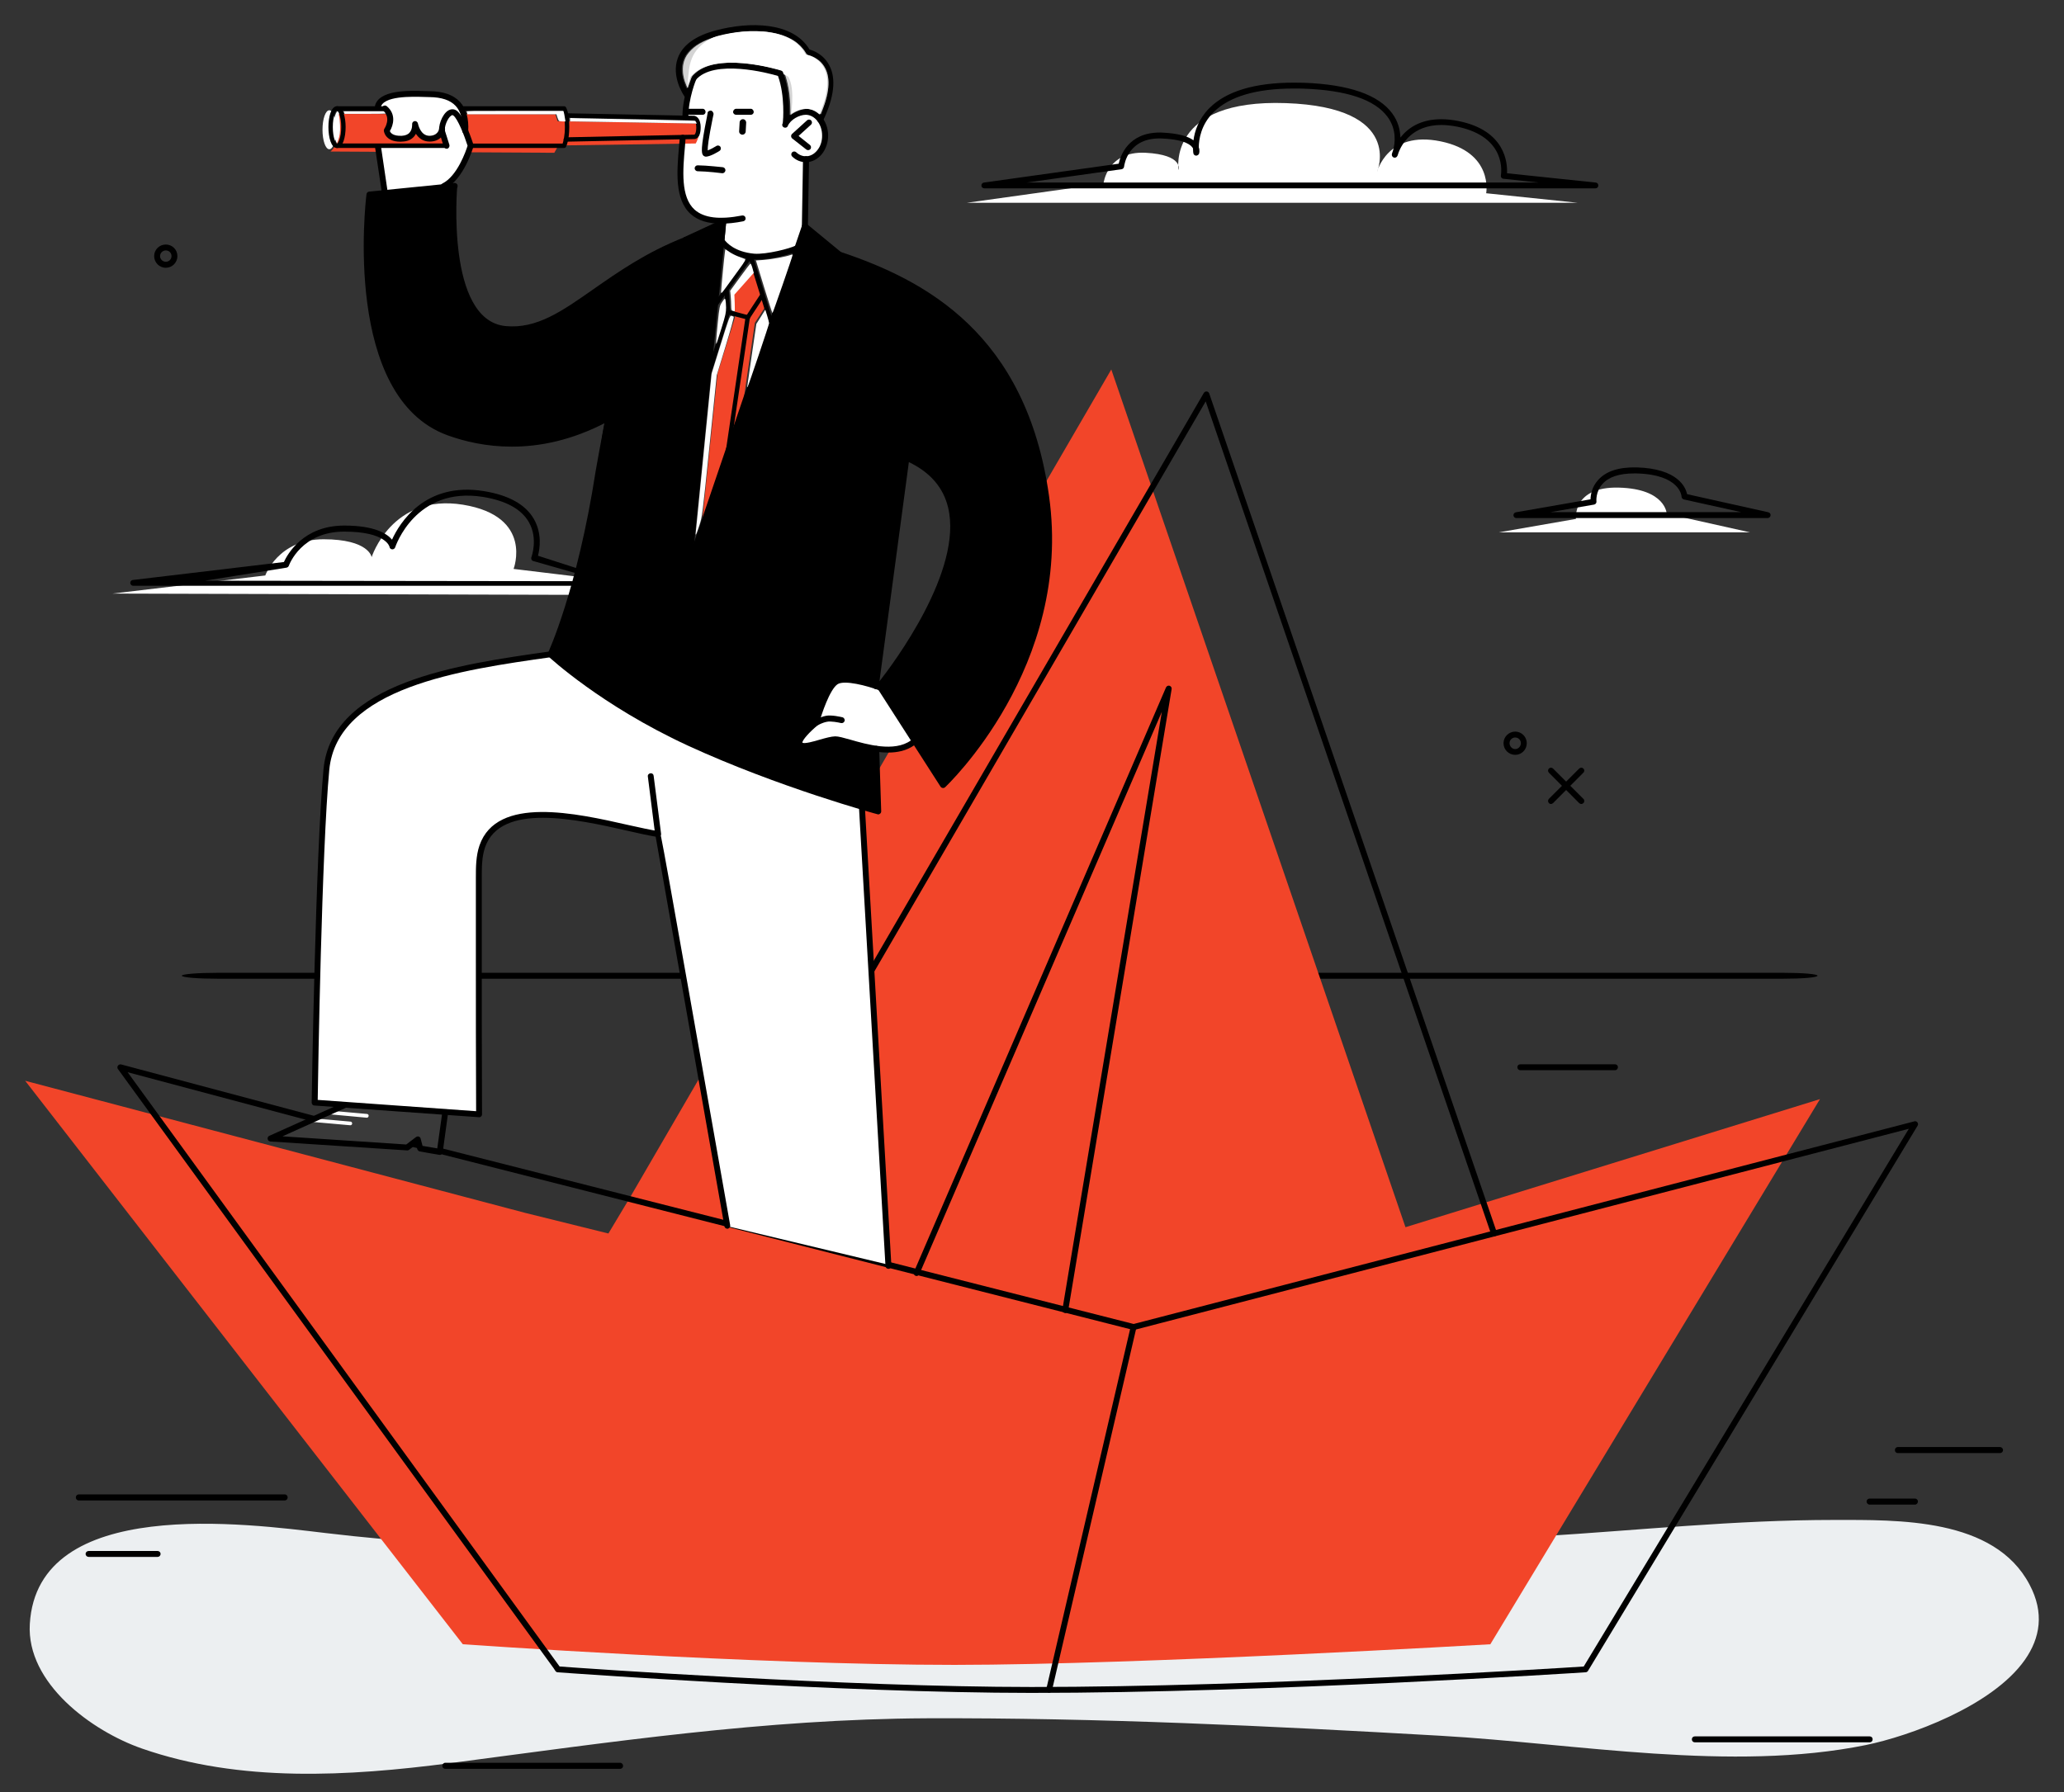 <svg
   width="164.039mm"
   height="142.478mm"
   viewBox="-2 -2 164.039 142.478"
   version="1.1"
   id="svg8"
   class="img-fluid w-75"
   inkscape:version="1.2.1 (9c6d41e410, 2022-07-14)"
   sodipodi:docname="barco.svg"
   xmlns:inkscape="http://www.inkscape.org/namespaces/inkscape"
   xmlns:sodipodi="http://sodipodi.sourceforge.net/DTD/sodipodi-0.dtd"
   xmlns="http://www.w3.org/2000/svg"
   xmlns:svg="http://www.w3.org/2000/svg"
   xmlns:rdf="http://www.w3.org/1999/02/22-rdf-syntax-ns#"
   xmlns:cc="http://creativecommons.org/ns#"
   xmlns:dc="http://purl.org/dc/elements/1.1/">
  <rect x="-2" y="-2" width="164.039" height="142.478" fill="#333333" stroke="none"/>
  <defs
     id="defs2">
    <pattern
       id="EMFhbasepattern"
       patternUnits="userSpaceOnUse"
       width="6"
       height="6"
       x="0"
       y="0" />
  </defs>
  <sodipodi:namedview
     id="base"
     pagecolor="#ffffff"
     bordercolor="#666666"
     borderopacity="1.0"
     inkscape:pageopacity="0.0"
     inkscape:pageshadow="2"
     inkscape:zoom="1.4"
     inkscape:cx="202.85714"
     inkscape:cy="219.28572"
     inkscape:document-units="mm"
     inkscape:current-layer="hombre"
     inkscape:document-rotation="0"
     showgrid="false"
     inkscape:window-width="1920"
     inkscape:window-height="1137"
     inkscape:window-x="2872"
     inkscape:window-y="-8"
     inkscape:window-maximized="1"
     inkscape:showpageshadow="0"
     inkscape:pagecheckerboard="1"
     inkscape:deskcolor="#d1d1d1" />
  <g
     inkscape:label="Capa 1"
     inkscape:groupmode="layer"
     id="layer1"
     transform="translate(-294.933,-98.32)">
    <path
       style="fill:#eceff1;fill-opacity:1;fill-rule:evenodd;stroke:none;stroke-width:0.265"
       d="m 453.863,228.266 c -2.618,3.717 -9.232,6.075 -12.64,6.774 -10.671,2.168 -23.021,-0.12 -33.792,-0.739 -13.599,-0.779 -27.218,-1.439 -40.847,-1.389 -12.909,0.06 -25.149,1.898 -37.889,3.567 -8.073,1.049 -16.656,1.559 -24.47,-1.159 -3.977,-1.379 -9.203,-5.186 -8.923,-9.902 0.6,-10.252 17.306,-7.964 23.491,-7.234 23.841,2.848 47.951,-0.06 71.881,0.58 8.183,0.22 16.507,0.18 24.73,-0.32 7.784,-0.48 15.437,-1.299 23.291,-1.299 5.076,0 12.73,-0.19 15.537,5.136 1.199,2.258 0.839,4.257 -0.37,5.985 z"
       id="agua" />
    <g
       id="mar"
       transform="translate(-6.0416666e-6)">
      <path
         style="fill:#000000;fill-opacity:1;fill-rule:evenodd;stroke:none;stroke-width:0.265"
         d="m 421.29,181.394 h -7.534 c -0.13,0 -0.23,-0.11 -0.23,-0.24 0,-0.13 0.1,-0.23 0.23,-0.23 h 7.534 c 0.13,0 0.23,0.1 0.23,0.23 0,0.13 -0.1,0.24 -0.23,0.24 z"
         id="path139" />
      <path
         style="fill:#000000;fill-opacity:1;fill-rule:evenodd;stroke:none;stroke-width:0.265"
         d="m 315.566,215.596 h -16.377 c -0.13,0 -0.23,-0.11 -0.23,-0.24 0,-0.13 0.1,-0.24 0.23,-0.24 h 16.377 c 0.13,0 0.23,0.11 0.23,0.24 0,0.13 -0.1,0.24 -0.23,0.24 z"
         id="path141" />
      <path
         style="fill:#000000;fill-opacity:1;fill-rule:evenodd;stroke:none;stroke-width:0.265"
         d="m 305.464,220.083 h -5.486 c -0.13,0 -0.24,-0.1 -0.24,-0.24 0,-0.13 0.11,-0.23 0.24,-0.23 h 5.486 c 0.12,0 0.23,0.1 0.23,0.23 0,0.14 -0.11,0.24 -0.23,0.24 z"
         id="path143" />
      <path
         style="fill:#000000;fill-opacity:1;fill-rule:evenodd;stroke:none;stroke-width:0.265"
         d="m 441.534,234.821 h -13.909 c -0.13,0 -0.23,-0.1 -0.23,-0.24 0,-0.13 0.1,-0.23 0.23,-0.23 h 13.909 c 0.13,0 0.23,0.1 0.23,0.23 0,0.14 -0.1,0.24 -0.23,0.24 z"
         id="path145" />
      <path
         style="fill:#000000;fill-opacity:1;fill-rule:evenodd;stroke:none;stroke-width:0.265"
         d="m 342.224,236.929 h -13.909 c -0.13,0 -0.23,-0.11 -0.23,-0.23 0,-0.13 0.1,-0.25 0.23,-0.25 h 13.909 c 0.13,0 0.23,0.12 0.23,0.25 0,0.12 -0.1,0.23 -0.23,0.23 z"
         id="path147" />
      <path
         style="fill:#000000;fill-opacity:1;fill-rule:evenodd;stroke:none;stroke-width:0.265"
         d="m 451.895,211.83 h -8.133 c -0.13,0 -0.23,-0.1 -0.23,-0.24 0,-0.13 0.1,-0.24 0.23,-0.24 h 8.133 c 0.12,0 0.23,0.11 0.23,0.24 0,0.14 -0.11,0.24 -0.23,0.24 z"
         id="path149" />
      <path
         style="fill:#000000;fill-opacity:1;fill-rule:evenodd;stroke:none;stroke-width:0.265"
         d="m 445.131,215.926 h -3.607 c -0.13,0 -0.24,-0.11 -0.24,-0.25 0,-0.13 0.11,-0.23 0.24,-0.23 h 3.607 c 0.12,0 0.23,0.1 0.23,0.23 0,0.14 -0.11,0.25 -0.23,0.25 z"
         id="path151" />
    </g>
    <g
       id="estrellas"
       style="display:inline">
      <path
         style="fill:#000000;fill-opacity:1;fill-rule:evenodd;stroke:none;stroke-width:0.265"
         d="m 416.194,160.232 c -0.06,0 -0.12,-0.03 -0.16,-0.07 -0.09,-0.1 -0.09,-0.25 0,-0.34 l 2.408,-2.408 c 0.09,-0.09 0.24,-0.09 0.33,0 0.1,0.09 0.1,0.24 0,0.33 l -2.408,2.418 c -0.05,0.04 -0.11,0.07 -0.17,0.07 z"
         id="path47" />
      <path
         style="fill:#000000;fill-opacity:1;fill-rule:evenodd;stroke:none;stroke-width:0.265"
         d="m 418.612,160.232 c -0.06,0 -0.12,-0.03 -0.17,-0.07 l -2.408,-2.418 c -0.09,-0.09 -0.09,-0.24 0,-0.33 0.09,-0.09 0.24,-0.09 0.33,0 l 2.408,2.408 c 0.1,0.09 0.1,0.24 0,0.34 -0.04,0.04 -0.1,0.07 -0.16,0.07 z"
         id="path49" />
      <path
         style="fill:#000000;fill-opacity:1;fill-rule:evenodd;stroke:none;stroke-width:0.265"
         d="m 413.356,154.946 c -0.25,0 -0.45,0.2 -0.45,0.45 0,0.25 0.2,0.47 0.45,0.47 0.25,0 0.45,-0.22 0.45,-0.47 0,-0.25 -0.2,-0.45 -0.45,-0.45 z m 0,1.379 c -0.51,0 -0.929,-0.41 -0.929,-0.929 0,-0.5 0.42,-0.919 0.929,-0.919 0.51,0 0.919,0.42 0.919,0.919 0,0.52 -0.41,0.929 -0.919,0.929 z"
         id="path51" />
      <path
         style="fill:#000000;fill-opacity:1;fill-rule:evenodd;stroke:none;stroke-width:0.265"
         d="m 306.114,116.227 c -0.25,0 -0.46,0.2 -0.46,0.45 0,0.25 0.21,0.45 0.46,0.45 0.25,0 0.45,-0.2 0.45,-0.45 0,-0.25 -0.2,-0.45 -0.45,-0.45 z m 0,1.379 c -0.52,0 -0.929,-0.42 -0.929,-0.929 0,-0.51 0.41,-0.919 0.929,-0.919 0.51,0 0.919,0.41 0.919,0.919 0,0.51 -0.41,0.929 -0.919,0.929 z"
         id="path53" />
    </g>
    <g
       id="nubes"
       style="display:inline"
       transform="translate(-6.0416666e-6)">
      <g
         id="nube_3">
        <path
           style="display:inline;fill:#ffffff;fill-opacity:1;fill-rule:evenodd;stroke:none;stroke-width:0.265"
           d="m 369.762,112.441 h 48.57 l -7.284,-0.759 c 0,0 0.61,-3.257 -3.627,-4.127 -4.247,-0.869 -5.046,2.438 -5.046,2.438 0,0 2.218,-5.146 -7.244,-5.476 -9.462,-0.33 -8.533,5.316 -8.533,5.316 0,0 0.44,-1.209 -2.628,-1.369 -3.067,-0.15 -3.337,2.458 -3.337,2.458 z"
           id="path41"
           transform="translate(-6.0416666e-6)" />
        <path
           style="fill:#000000;fill-opacity:1;fill-rule:evenodd;stroke:none;stroke-width:0.265"
           d="m 374.518,110.832 h 40.717 l -2.808,-0.3 c -0.07,0 -0.13,-0.04 -0.17,-0.09 -0.04,-0.05 -0.05,-0.12 -0.04,-0.18 0.02,-0.13 0.51,-3.048 -3.447,-3.867 -0.45,-0.09 -0.889,-0.14 -1.289,-0.14 -2.288,0 -3.137,1.519 -3.387,2.168 -0.05,0.18 -0.1,0.29 -0.1,0.29 -0.05,0.11 -0.17,0.17 -0.29,0.13 -0.11,-0.04 -0.18,-0.16 -0.15,-0.28 0,0 0.03,-0.12 0.1,-0.31 0.15,-0.53 0.3,-1.629 -0.44,-2.638 -1.009,-1.379 -3.257,-2.128 -6.685,-2.248 -0.26,-0.01 -0.52,-0.01 -0.759,-0.01 -2.988,0 -5.136,0.629 -6.395,1.888 -0.999,0.999 -1.159,2.158 -1.169,2.778 0.1,0.28 0.03,0.49 0.02,0.52 -0.04,0.09 -0.14,0.15 -0.24,0.15 -0.11,-0.01 -0.2,-0.09 -0.21,-0.2 0,0 -0.03,-0.14 -0.03,-0.38 -0.12,-0.23 -0.57,-0.689 -2.388,-0.779 -2.798,-0.17 -3.077,2.138 -3.087,2.228 -0.01,0.11 -0.1,0.2 -0.2,0.21 z m 45.213,0.46 h -48.56 c -0.13,0 -0.23,-0.09 -0.24,-0.21 -0.01,-0.13 0.08,-0.23 0.2,-0.25 l 10.711,-1.499 c 0.13,-0.6 0.739,-2.478 3.267,-2.478 0.09,0 0.18,0 0.27,0.01 1.129,0.06 1.938,0.26 2.408,0.61 0.09,-0.719 0.4,-1.689 1.259,-2.558 1.349,-1.349 3.607,-2.028 6.725,-2.028 0.25,0 0.51,0 0.779,0.01 3.577,0.13 5.945,0.949 7.034,2.438 0.48,0.649 0.629,1.339 0.649,1.918 0.57,-0.729 1.559,-1.459 3.247,-1.459 0.43,0 0.899,0.05 1.389,0.15 3.717,0.759 3.877,3.337 3.837,4.147 l 7.054,0.739 c 0.12,0.01 0.21,0.12 0.2,0.24 0,0.13 -0.1,0.22 -0.23,0.22 z"
           id="path161" />
      </g>
      <g
         id="nube_2">
        <path
           style="display:inline;fill:#ffffff;fill-opacity:1;fill-rule:evenodd;stroke:none;stroke-width:0.265"
           d="m 412.048,138.639 h 19.974 l -6.625,-1.479 c 0,0 -0.07,-1.978 -3.797,-2.078 -3.717,-0.1 -3.417,2.488 -3.417,2.488 z"
           id="path43"
           transform="translate(-1.4583333e-5)" />
        <path
           style="fill:#000000;fill-opacity:1;fill-rule:evenodd;stroke:none;stroke-width:0.265"
           d="m 416.154,137.031 h 15.158 l -4.556,-1.009 c -0.1,-0.03 -0.18,-0.12 -0.18,-0.22 0,-0.07 -0.13,-1.759 -3.577,-1.848 h -0.2 c -1.169,0 -2.018,0.28 -2.508,0.839 -0.56,0.62 -0.48,1.379 -0.48,1.379 0.02,0.13 -0.07,0.24 -0.19,0.26 z m 17.266,0.47 h -19.974 c -0.12,0 -0.22,-0.09 -0.23,-0.21 -0.01,-0.12 0.08,-0.23 0.2,-0.25 l 5.925,-1.029 c 0.01,-0.34 0.1,-0.979 0.6,-1.529 0.62,-0.699 1.619,-1.039 3.077,-1.009 3.277,0.1 3.887,1.589 3.997,2.128 l 6.455,1.439 c 0.12,0.03 0.2,0.13 0.18,0.25 -0.01,0.12 -0.11,0.21 -0.23,0.21 z"
           id="path163" />
      </g>
      <g
         id="nube_1">
        <path
           style="display:inline;fill:#ffffff;fill-opacity:1;fill-rule:evenodd;stroke:none;stroke-width:0.265"
           d="m 338.717,142.146 -4.966,-0.6 c 0,0 1.609,-4.187 -4.027,-5.106 -5.645,-0.909 -7.254,4.167 -7.254,4.167 0,0 -0.2,-1.419 -3.827,-1.419 -3.617,0 -4.626,2.878 -4.626,2.878 l -12.14,1.439 36.32,0.1 z"
           id="path45"
           transform="translate(-1.4583333e-5)" />
        <path
           style="fill:#000000;fill-opacity:1;fill-rule:evenodd;stroke:none;stroke-width:0.265"
           d="m 338.517,142.886 h -35.001 c -0.12,0 -0.22,-0.1 -0.23,-0.22 -0.01,-0.12 0.08,-0.23 0.2,-0.24 l 12.01,-1.429 c 0.27,-0.59 1.519,-2.898 4.796,-2.898 2.418,0 3.397,0.639 3.797,1.119 0.58,-1.279 2.588,-4.626 7.304,-3.857 1.978,0.32 3.317,1.069 3.977,2.228 0.659,1.159 0.46,2.378 0.32,2.908 l 5.009,1.613 c 0.12,0.02 1.379,0.582 1.369,0.712 -2.009,-0.534 -4.555,-1.282 -6.718,-1.895 -0.07,-0.01 -0.13,-0.05 -0.17,-0.11 -0.03,-0.07 -0.04,-0.14 -0.01,-0.21 0,-0.01 0.55,-1.479 -0.21,-2.788 -0.59,-1.029 -1.809,-1.699 -3.637,-1.998 -5.376,-0.859 -6.964,3.957 -6.984,4.007 -0.03,0.1 -0.14,0.17 -0.24,0.16 -0.11,-0.01 -0.2,-0.09 -0.21,-0.2 0,-0.01 -0.27,-1.209 -3.597,-1.209 -3.397,0 -4.366,2.608 -4.406,2.718 -0.03,0.08 -0.11,0.14 -0.2,0.15 l -6.459,1.034 31.737,0.042 1.105,0.3 z"
           id="path165"
           sodipodi:nodetypes="cssccsccscccccccccccscccccc" />
      </g>
    </g>
    <path
       style="fill:#000000;fill-opacity:1;fill-rule:evenodd;stroke:none;stroke-width:0.909"
       d="M 434.675,174.121 H 310.209 c -1.531,0 -2.826,-0.1 -2.826,-0.24 0,-0.13 1.295,-0.23 2.826,-0.23 h 124.466 c 1.531,0 2.708,0.1 2.708,0.23 0,0.14 -1.177,0.24 -2.708,0.24 z"
       id="horizonte"
       transform="translate(-6.0416666e-6)" />
    <g
       id="nao">
      <g
         id="barco">
        <path
           style="display:inline;fill:#f24529;fill-opacity:1;fill-rule:evenodd;stroke:none;stroke-width:0.265"
           d="m 334.671,192.735 6.615,1.639 1.719,-2.868 38.249,-65.816 23.381,68.184 32.943,-10.182 -26.199,43.335 c 0,0 -27.667,1.629 -42.575,1.639 -15.857,0 -39.088,-1.639 -39.088,-1.639 l -34.782,-44.793 z"
           id="path15"
           transform="translate(-6.0416666e-6)" />
        <path
           style="display:inline;fill:#000000;fill-opacity:1;fill-rule:evenodd;stroke:none;stroke-width:0.265"
           d="m 374.938,230.894 c -15.278,0 -37.459,-1.619 -37.679,-1.639 -0.07,0 -0.14,-0.04 -0.18,-0.1 l -0.15,-0.23 -34.622,-47.621 c -0.06,-0.08 -0.06,-0.19 0,-0.27 0.05,-0.08 0.16,-0.12 0.25,-0.1 l 15.367,4.097 -0.12,0.45 -14.728,-3.927 34.332,47.241 c 1.729,0.13 22.831,1.629 37.529,1.629 18.045,0 41.946,-1.499 43.864,-1.629 l 25.839,-42.745 -61.55,15.987 c -0.04,0.01 -0.08,0.01 -0.12,0 l -65.167,-16.556 0.12,-0.45 65.107,16.536 62.049,-16.107 c 0.09,-0.03 0.19,0.01 0.24,0.08 0.06,0.08 0.07,0.18 0.02,0.26 l -26.199,43.345 c -0.04,0.06 -0.11,0.11 -0.19,0.11 -0.25,0.02 -25.279,1.639 -44.014,1.639 z"
           id="path57"
           sodipodi:nodetypes="sccccccccccsccccccccccccss" />
        <path
           style="fill:#000000;fill-opacity:1;fill-rule:evenodd;stroke:none;stroke-width:0.265"
           d="m 411.668,194.604 c -0.09,0 -0.18,-0.06 -0.22,-0.16 l -22.691,-66.216 -26.448,45.513 c -0.07,0.12 -0.21,0.15 -0.32,0.09 -0.11,-0.07 -0.15,-0.21 -0.09,-0.32 l 26.708,-45.953 c 0.05,-0.08 0.14,-0.13 0.23,-0.12 0.09,0.01 0.17,0.07 0.2,0.16 l 22.861,66.696 c 0.04,0.12 -0.03,0.26 -0.15,0.3 -0.02,0.01 -0.05,0.01 -0.08,0.01 z"
           id="path59" />
        <path
           style="fill:#000000;fill-opacity:1;fill-rule:evenodd;stroke:none;stroke-width:0.265"
           d="m 377.596,200.699 c -0.17,-0.02 -0.26,-0.14 -0.23,-0.27 l 7.904,-47.521 -19.274,44.704 c -0.06,0.12 -0.19,0.18 -0.31,0.12 -0.12,-0.05 -0.17,-0.18 -0.12,-0.3 l 20.034,-46.462 c 0.05,-0.11 0.17,-0.17 0.28,-0.14 0.12,0.04 0.19,0.15 0.17,0.27 l -8.223,49.41 c -0.02,0.11 -0.12,0.19 -0.23,0.19 z"
           id="path61" />
        <path
           style="fill:#000000;fill-opacity:1;fill-rule:evenodd;stroke:none;stroke-width:0.265"
           d="m 376.307,230.884 c -0.17,-0.04 -0.25,-0.16 -0.22,-0.29 l 6.715,-28.846 c 0.03,-0.13 0.16,-0.2 0.28,-0.18 0.13,0.03 0.2,0.16 0.17,0.28 l -6.715,28.856 c -0.02,0.1 -0.12,0.18 -0.23,0.18 z"
           id="path63" />
      </g>
      <g
         id="hombre"
         transform="translate(-6.0416666e-6)"
         style="display:inline">
        <path
           style="fill:#000000;fill-opacity:1;fill-rule:evenodd;stroke:none;stroke-width:0.265"
           d="m 362.578,150.719 0.06,10.102 c 0,0 -10.541,-2.788 -16.037,-5.935 -5.506,-3.137 -9.792,-6.365 -9.792,-6.365 0,0 3.048,-9.682 3.677,-15.138 0.49,-4.287 0.699,-3.837 0.699,-3.837 0,0 -4.037,2.568 -9.222,1.958 -5.176,-0.619 -7.854,-3.417 -8.943,-7.524 -1.079,-4.107 -1.109,-8.473 -0.989,-10.122 0.11,-1.639 0.15,-2.078 0.15,-2.078 l 6.774,-0.669 c 0,0 -1.089,10.581 3.727,11.221 0,0 1.769,0.999 6.325,-2.048 4.546,-3.038 9.732,-5.905 11.311,-6.425 l -2.598,27.108 9.093,-26.668 2.848,2.248 c 0,0 7.384,2.008 11.451,7.304 4.067,5.286 5.346,11.92 5.096,16.616 -0.25,4.706 -2.468,12.82 -8.393,18.255 l -5.066,-7.904 c 0,0 5.066,-6.525 5.805,-11.021 0.729,-4.486 -1.529,-6.485 -3.567,-7.084 z"
           id="path17" />
        <path
           style="fill:#ffffff;fill-opacity:1;fill-rule:evenodd;stroke:none;stroke-width:0.265"
           d="m 347.34,107.125 0.889,0.04 c 0,0 0.27,-0.51 0.27,-0.939 -0.01,-0.43 -0.24,-0.58 -0.24,-0.58 l -0.859,-0.04 0.03,-0.55 0.61,-2.488 c 0,0 1.139,-1.239 3.397,-1.029 2.258,0.21 3.497,0.61 3.497,0.61 0,0 0.58,1.639 0.44,4.057 0,0 1.069,-1.459 2.258,-0.819 1.189,0.649 1.349,2.758 -0.679,3.597 l -0.05,5.196 -0.699,1.908 c 0,0 -2.248,0.769 -3.737,0.629 -1.499,-0.14 -2.128,-1.219 -2.128,-1.219 l 0.08,-1.619 c 0,0 -1.948,0.21 -2.948,-1.229 -0.989,-1.439 -0.13,-5.525 -0.13,-5.525 z"
           id="path19" />
        <path
           style="fill:#ffffff;fill-opacity:1;fill-rule:evenodd;stroke:none;stroke-width:0.265"
           d="m 365.605,155.286 -2.758,-4.306 c 0,0 -2.058,-0.699 -2.688,-0.629 -0.629,0.06 -1.129,0.05 -1.639,1.129 -0.51,1.089 -0.689,2.188 -0.689,2.188 0,0 -1.609,1.399 -1.439,1.709 0.16,0.3 1.429,0.01 2.318,-0.26 0.869,-0.26 1.779,0.44 3.187,0.61 1.399,0.18 2.898,0.27 3.707,-0.44 z"
           id="path21" />
        <path
           style="fill:#3a3a3a;fill-opacity:1;fill-rule:evenodd;stroke:none;stroke-width:0.265"
           d="m 328.326,184.772 -0.43,3.127 -1.559,-0.23 -0.25,-0.709 -0.769,0.59 -10.871,-0.719 5.895,-2.658 z"
           id="path23" />
        <path
           style="fill:#ffffff;fill-opacity:1;fill-rule:evenodd;stroke:none;stroke-width:0.265"
           d="m 350.718,98.872 c 2.178,-0.669 4.946,-0.5 6.455,1.539 0,0 1.699,0.41 1.759,2.298 0.05,1.908 -0.809,3.097 -0.809,3.097 0,0 -0.939,-1.219 -1.998,-0.3 l -0.37,0.2 c 0,0 0.43,-2.248 -0.17,-3.287 0,0 -1.489,-0.939 -3.597,-0.949 -2.108,0 -3.867,0.909 -3.867,0.909 l -0.59,1.469 c 0,0 0.03,-1.019 0.16,-1.978 0.18,-1.339 0.859,-2.338 3.028,-2.998 z"
           id="path25" />
        <path
           style="fill:#ffffff;fill-opacity:1;fill-rule:evenodd;stroke:none;stroke-width:0.265"
           d="m 361.359,160.451 2.088,36.38 -12.83,-3.067 -5.466,-31.145 c 0,0 -6.485,-1.729 -9.702,-1.519 -3.227,0.2 -4.157,1.709 -4.386,3.557 -0.15,1.129 -0.07,20.194 -0.07,20.194 l -13.069,-0.899 0.769,-23.811 c 0,0 -0.869,-6.025 4.796,-8.613 5.925,-2.708 13.129,-3.197 13.129,-3.197 0,0 5.236,4.926 13.709,8.103 8.463,3.187 11.031,4.017 11.031,4.017 z"
           id="path27" />
        <path
           style="fill:#f24529;fill-opacity:1;fill-rule:evenodd;stroke:none;stroke-width:0.265"
           d="m 319.943,106.605 c 0.01,-1.079 -0.14,-1.229 -0.14,-1.229 l 17.266,0.03 0.18,0.55 11.171,0.18 c 0.37,0.56 -0.19,1.589 -0.19,1.589 l -10.921,0.16 -0.32,0.58 -17.785,-0.1 c 0,0 0.729,-0.61 0.739,-1.759 z"
           id="path29" />
        <path
           style="fill:#ffffff;fill-opacity:1;fill-rule:evenodd;stroke:none;stroke-width:0.265"
           d="m 322.97,104.937 c 0,0 -0.11,-1.039 2.308,-1.159 2.408,-0.12 2.958,0.1 3.287,0.28 0.32,0.18 1.379,0.35 1.289,2.128 l 0.48,1.699 c 0,0 -0.799,2.558 -2.368,3.257 l -4.466,0.38 -0.61,-3.647 5.426,-0.04 -0.34,-1.109 c 0,0 -0.2,0.649 -1.029,0.61 -0.829,-0.04 -1.009,-1.199 -1.009,-1.199 0,0 -0.22,1.259 -1.299,1.199 -1.069,-0.06 -1.049,-0.659 -1.049,-0.659 0,0 0.729,-1.069 0.02,-1.659 z"
           id="path31" />
        <path
           style="fill:#ffffff;fill-opacity:1;fill-rule:evenodd;stroke:none;stroke-width:0.265"
           d="m 318.564,106.635 c 0,0.849 0.24,1.549 0.54,1.549 0.3,0 0.54,-0.699 0.54,-1.549 0,-0.859 -0.24,-1.549 -0.54,-1.549 -0.3,0 -0.54,0.689 -0.54,1.549 z"
           id="path33" />
        <path
           style="fill:#ffffff;fill-opacity:1;fill-rule:evenodd;stroke:none;stroke-width:0.265"
           d="m 322.091,185.171 c -0.01,0 -3.038,-0.28 -3.038,-0.28 -0.08,-0.01 -0.14,-0.08 -0.13,-0.16 0,-0.07 0.08,-0.13 0.15,-0.13 l 3.028,0.27 c 0.08,0.01 0.14,0.07 0.13,0.15 0,0.08 -0.07,0.15 -0.14,0.15 z"
           id="path35" />
        <path
           style="fill:#ffffff;fill-opacity:1;fill-rule:evenodd;stroke:none;stroke-width:0.265"
           d="m 320.772,185.771 c -0.01,0 -3.038,-0.27 -3.038,-0.27 -0.08,-0.01 -0.14,-0.08 -0.13,-0.16 0.01,-0.08 0.08,-0.13 0.16,-0.13 l 3.028,0.27 c 0.07,0 0.13,0.07 0.13,0.15 -0.01,0.09 -0.07,0.14 -0.15,0.14 z"
           id="path37" />
        <path
           style="fill:#f24529;fill-opacity:1;fill-rule:evenodd;stroke:none;stroke-width:0.265"
           d="m 353.805,120.634 -0.879,1.349 -0.999,6.844 -3.227,9.292 1.259,-12.11 1.379,-4.446 -0.11,-1.809 1.799,-2.038 z"
           id="path39" />
        <path
           style="fill:#000000;fill-opacity:1;fill-rule:evenodd;stroke:none;stroke-width:0.265"
           d="m 329.915,106.965 c -0.15,-0.01 -0.25,-0.12 -0.24,-0.25 0.06,-0.869 -0.12,-1.539 -0.53,-1.978 -0.43,-0.46 -1.119,-0.689 -2.088,-0.699 -0.1,0 -0.22,-0.01 -0.37,-0.01 -0.999,-0.03 -3.347,-0.11 -3.507,0.869 -0.02,0.12 -0.12,0.21 -0.26,0.19 -0.13,-0.02 -0.22,-0.14 -0.2,-0.27 0.22,-1.389 2.768,-1.299 3.987,-1.259 0.14,0.01 0.26,0.01 0.35,0.01 1.109,0.01 1.908,0.29 2.428,0.849 0.5,0.54 0.719,1.329 0.659,2.328 -0.01,0.12 -0.11,0.22 -0.23,0.22 z"
           id="path69"
           transform="translate(-6.0416666e-6)" />
        <path
           style="fill:#000000;fill-opacity:1;fill-rule:evenodd;stroke:none;stroke-width:0.265"
           d="m 327.886,188.129 c -0.04,0 -1.599,-0.28 -1.599,-0.28 -0.09,-0.03 -0.16,-0.09 -0.19,-0.18 l -0.09,-0.38 -0.57,0.44 c -0.04,0.03 -0.1,0.05 -0.15,0.04 l -10.871,-0.709 c -0.11,-0.01 -0.19,-0.09 -0.21,-0.19 -0.02,-0.11 0.03,-0.22 0.13,-0.26 l 5.895,-2.648 c 0.12,-0.06 0.26,0 0.31,0.11 0.05,0.12 0,0.26 -0.12,0.31 l -5.036,2.268 9.832,0.649 0.779,-0.59 c 0.07,-0.05 0.15,-0.06 0.22,-0.04 0.08,0.03 0.13,0.09 0.15,0.17 l 0.15,0.57 1.169,0.2 0.4,-2.868 c 0.02,-0.13 0.14,-0.21 0.26,-0.2 0.13,0.02 0.22,0.14 0.2,0.26 l -0.43,3.127 c -0.01,0.06 -0.05,0.12 -0.1,0.16 -0.04,0.03 -0.09,0.04 -0.13,0.04 z"
           id="path73" />
        <path
           style="fill:#000000;fill-opacity:1;fill-rule:evenodd;stroke:none;stroke-width:0.265"
           d="m 324.769,107.585 c -1.269,0 -1.329,-0.869 -1.329,-0.879 0,-0.05 0.01,-0.1 0.04,-0.15 0.02,-0.03 0.57,-0.859 -0.1,-1.439 -0.1,-0.08 -0.11,-0.23 -0.03,-0.33 0.09,-0.1 0.23,-0.11 0.33,-0.02 0.759,0.639 0.51,1.519 0.24,1.968 0.04,0.13 0.23,0.41 0.949,0.38 0.28,-0.02 0.49,-0.1 0.619,-0.26 0.23,-0.26 0.2,-0.649 0.2,-0.649 -0.01,-0.13 0.07,-0.24 0.2,-0.26 0.11,-0.02 0.24,0.07 0.26,0.19 0.01,0.04 0.19,0.979 0.919,0.979 0.669,-0.01 0.769,-0.51 0.769,-0.57 0.02,-0.12 0.14,-0.21 0.27,-0.2 0.12,0.02 0.21,0.14 0.2,0.26 -0.04,0.34 -0.35,0.969 -1.229,0.969 -0.52,0 -0.869,-0.28 -1.089,-0.619 -0.04,0.07 -0.08,0.14 -0.14,0.21 -0.22,0.26 -0.55,0.4 -0.959,0.41 -0.04,0 -0.08,0.01 -0.12,0.01 z"
           id="path71" />
        <path
           style="fill:#000000;fill-opacity:1;fill-rule:evenodd;stroke:none;stroke-width:0.265"
           d="m 350.238,114.099 c -1.039,0 -1.829,-0.25 -2.408,-0.759 -1.299,-1.169 -1.099,-3.417 -0.929,-5.406 0.02,-0.23 0.04,-0.46 0.06,-0.679 0.01,-0.13 0.12,-0.23 0.25,-0.22 0.13,0.01 0.22,0.13 0.21,0.26 -0.01,0.22 -0.03,0.45 -0.05,0.679 -0.17,1.878 -0.35,4.007 0.769,5.016 0.749,0.659 1.978,0.809 3.777,0.46 0.13,-0.02 0.25,0.06 0.27,0.19 0.03,0.12 -0.05,0.24 -0.18,0.27 -0.649,0.13 -1.239,0.19 -1.769,0.19 z"
           id="path75" />
        <path
           style="fill:#000000;fill-opacity:1;fill-rule:evenodd;stroke:none;stroke-width:0.265"
           d="m 347.4,105.846 c -0.12,0 -0.23,-0.1 -0.23,-0.23 0,-1.589 0.629,-3.107 0.659,-3.167 0.05,-0.12 0.19,-0.18 0.31,-0.13 0.12,0.05 0.18,0.19 0.13,0.31 -0.01,0.01 -0.629,1.499 -0.629,2.988 0,0.13 -0.11,0.23 -0.24,0.23 z"
           id="path77" />
        <path
           style="fill:#000000;fill-opacity:1;fill-rule:evenodd;stroke:none;stroke-width:0.265"
           d="m 356.972,109.213 c -0.39,0 -0.769,-0.15 -1.079,-0.45 -0.09,-0.09 -0.1,-0.23 -0.01,-0.33 0.09,-0.09 0.23,-0.1 0.33,-0.01 0.22,0.21 0.49,0.32 0.769,0.32 0.34,0 0.659,-0.17 0.899,-0.47 0.26,-0.31 0.4,-0.739 0.39,-1.189 0,-0.899 -0.59,-1.639 -1.299,-1.639 -0.5,0 -1.209,0.37 -1.429,0.889 -0.04,0.12 -0.18,0.17 -0.3,0.12 -0.12,-0.05 -0.18,-0.18 -0.12,-0.3 0.3,-0.719 1.189,-1.179 1.839,-1.189 0.979,0 1.779,0.959 1.789,2.118 0,0.56 -0.18,1.089 -0.5,1.489 -0.34,0.41 -0.779,0.639 -1.259,0.639 z"
           id="path79" />
        <path
           style="fill:#000000;fill-opacity:1;fill-rule:evenodd;stroke:none;stroke-width:0.265"
           d="m 357.162,108.254 c -0.05,0 -0.1,-0.01 -0.15,-0.05 l -1.119,-0.879 c -0.05,-0.04 -0.08,-0.11 -0.09,-0.18 0,-0.06 0.03,-0.13 0.08,-0.18 l 1.189,-1.079 c 0.1,-0.09 0.25,-0.08 0.33,0.01 0.09,0.1 0.08,0.25 -0.01,0.33 l -0.989,0.899 0.899,0.719 c 0.1,0.08 0.12,0.22 0.04,0.33 -0.05,0.05 -0.11,0.08 -0.18,0.08 z"
           id="path81" />
        <path
           style="fill:#000000;fill-opacity:1;fill-rule:evenodd;stroke:none;stroke-width:0.265"
           d="m 349.039,108.774 c -0.08,0 -0.18,-0.05 -0.22,-0.1 -0.14,-0.16 -0.22,-0.51 0.3,-3.067 0.02,-0.14 0.04,-0.23 0.05,-0.26 -0.02,-0.13 0.08,-0.22 0.21,-0.23 0.12,-0.03 0.24,0.1 0.26,0.23 0.01,0.04 0.01,0.04 -0.06,0.35 -0.34,1.669 -0.41,2.318 -0.4,2.578 0.2,-0.07 0.5,-0.23 0.689,-0.35 0.1,-0.07 0.25,-0.04 0.32,0.06 0.07,0.11 0.04,0.26 -0.07,0.33 -0.11,0.07 -0.699,0.44 -1.079,0.46 z"
           id="path83" />
        <path
           style="fill:#000000;fill-opacity:1;fill-rule:evenodd;stroke:none;stroke-width:0.265"
           d="m 350.348,110.092 c -0.03,-0.01 -1.229,-0.15 -1.968,-0.16 -0.13,0 -0.24,-0.11 -0.24,-0.24 0.01,-0.13 0.11,-0.23 0.24,-0.23 0.769,0.01 1.948,0.15 1.998,0.15 0.13,0.02 0.22,0.13 0.21,0.26 -0.02,0.12 -0.12,0.22 -0.24,0.22 z"
           id="path85" />
        <path
           style="fill:#000000;fill-opacity:1;fill-rule:evenodd;stroke:none;stroke-width:0.265"
           d="m 351.917,107.025 c -0.14,-0.01 -0.25,-0.13 -0.24,-0.27 l 0.04,-0.719 c 0.01,-0.14 0.13,-0.25 0.28,-0.24 0.14,0.01 0.24,0.13 0.24,0.26 l -0.04,0.729 c -0.01,0.14 -0.13,0.25 -0.28,0.24 z"
           id="path87" />
        <path
           style="fill:#000000;fill-opacity:1;fill-rule:evenodd;stroke:none;stroke-width:0.265"
           d="m 358.122,106.086 c -0.04,0 -0.07,-0.01 -0.1,-0.03 -0.12,-0.05 -0.17,-0.19 -0.11,-0.31 0.809,-1.719 0.999,-3.107 0.52,-4.017 -0.45,-0.869 -1.339,-1.039 -1.349,-1.039 -0.07,-0.01 -0.13,-0.05 -0.16,-0.12 -1.079,-1.948 -4.277,-2.098 -6.954,-1.389 -1.489,0.39 -2.408,1.039 -2.728,1.908 -0.46,1.269 0.47,2.618 0.48,2.638 0.07,0.1 0.05,0.25 -0.06,0.32 -0.1,0.08 -0.25,0.05 -0.32,-0.05 -0.05,-0.07 -1.089,-1.569 -0.54,-3.058 0.37,-1.029 1.399,-1.779 3.048,-2.208 2.618,-0.699 6.105,-0.699 7.424,1.529 0.3,0.08 1.109,0.37 1.569,1.259 0.56,1.049 0.39,2.548 -0.51,4.426 -0.04,0.09 -0.13,0.14 -0.21,0.14 z"
           id="path89" />
        <path
           style="fill:#000000;fill-opacity:1;fill-rule:evenodd;stroke:none;stroke-width:0.265"
           d="m 355.394,106.266 c -0.15,-0.02 -0.25,-0.13 -0.24,-0.26 0.01,-0.02 0.19,-2.058 -0.39,-3.647 -0.739,-0.23 -5.126,-1.379 -6.545,0.33 -0.08,0.1 -0.23,0.11 -0.33,0.03 -0.1,-0.08 -0.11,-0.23 -0.03,-0.33 1.749,-2.098 6.934,-0.53 7.154,-0.46 0.07,0.02 0.12,0.07 0.15,0.14 0.659,1.719 0.47,3.887 0.46,3.977 -0.01,0.12 -0.11,0.22 -0.23,0.22 z"
           id="path91" />
        <path
           style="fill:#000000;fill-opacity:1;fill-rule:evenodd;stroke:none;stroke-width:0.265"
           d="m 357.022,114.689 -8.603,25.229 10.092,-14.218 -0.929,-3.147 c -0.02,-0.06 -0.01,-0.13 0.02,-0.18 0.03,-0.06 0.08,-0.1 0.14,-0.11 l 2.738,-0.729 -1.059,-4.856 z m -9.342,26.908 c -0.03,0 -0.07,-0.01 -0.1,-0.02 -0.11,-0.06 -0.16,-0.18 -0.12,-0.29 l 9.222,-27.068 c 0.03,-0.07 0.09,-0.13 0.16,-0.15 0.07,-0.02 0.15,0 0.21,0.05 l 2.728,2.248 c 0.04,0.03 0.06,0.08 0.07,0.13 l 1.129,5.156 c 0.03,0.12 -0.04,0.24 -0.16,0.27 l -2.718,0.729 0.889,3.018 c 0.02,0.07 0.01,0.15 -0.03,0.21 l -11.091,15.617 c -0.04,0.07 -0.11,0.1 -0.19,0.1 z"
           id="path93" />
        <path
           style="fill:#000000;fill-opacity:1;fill-rule:evenodd;stroke:none;stroke-width:0.265"
           d="m 344.593,124.531 3.018,15.248 2.538,-25.399 -2.608,1.199 -3.167,4.526 1.858,1.329 c 0.1,0.07 0.13,0.21 0.07,0.31 z m 3.087,17.066 c -0.11,0 -0.2,-0.08 -0.23,-0.19 l -3.337,-16.876 c -0.01,-0.06 0,-0.12 0.03,-0.17 l 1.649,-2.678 -1.878,-1.329 c -0.11,-0.08 -0.13,-0.22 -0.06,-0.33 l 3.347,-4.766 c 0.02,-0.03 0.05,-0.06 0.09,-0.08 l 3.028,-1.399 c 0.07,-0.04 0.17,-0.03 0.23,0.02 0.07,0.05 0.11,0.13 0.1,0.22 l -2.728,27.368 c -0.02,0.12 -0.11,0.21 -0.23,0.21 z"
           id="path95" />
        <path
           style="fill:#000000;fill-opacity:1;fill-rule:evenodd;stroke:none;stroke-width:0.265"
           d="m 362.728,161.061 c -0.14,-0.03 -7.914,-2.148 -15.138,-5.476 -6.894,-3.187 -11.021,-7.034 -11.061,-7.074 -0.07,-0.07 -0.09,-0.18 -0.05,-0.27 0.02,-0.05 2.328,-4.986 3.797,-14.488 0.01,-0.07 1.309,-7.354 2.008,-10.372 0.03,-0.12 0.16,-0.2 0.28,-0.17 0.13,0.03 0.2,0.15 0.18,0.28 -0.709,2.998 -1.998,10.272 -2.008,10.342 -1.319,8.623 -3.357,13.529 -3.767,14.448 0.729,0.649 4.646,4.037 10.811,6.874 6.385,2.948 13.199,4.936 14.708,5.356 l -0.15,-4.666 c 0,-0.12 0.1,-0.23 0.23,-0.24 0.13,0.01 0.23,0.1 0.24,0.23 l 0.16,4.976 c 0,0.08 -0.03,0.15 -0.09,0.19 -0.04,0.04 -0.1,0.06 -0.15,0.06 z"
           id="path97" />
        <path
           style="fill:#000000;fill-opacity:1;fill-rule:evenodd;stroke:none;stroke-width:0.265"
           d="m 365.166,133.054 -2.338,17.426 c 1.089,-1.389 6.665,-8.813 5.456,-13.819 -0.38,-1.589 -1.429,-2.798 -3.117,-3.607 z m 2.718,25.909 c -0.1,-0.01 -0.16,-0.05 -0.2,-0.11 l -5.006,-7.794 c -0.05,0.03 -0.11,0.05 -0.17,0.04 -0.13,-0.02 -0.22,-0.13 -0.2,-0.26 l 2.438,-18.155 c 0.01,-0.07 0.05,-0.13 0.12,-0.17 0.06,-0.04 0.14,-0.04 0.2,-0.01 1.998,0.859 3.227,2.218 3.677,4.047 1.299,5.436 -4.706,13.169 -5.625,14.318 l 4.806,7.494 c 1.399,-1.409 9.642,-10.282 7.924,-22.552 -1.769,-12.65 -9.652,-16.826 -16.307,-19.044 -0.12,-0.04 -0.19,-0.17 -0.14,-0.3 0.04,-0.12 0.17,-0.19 0.29,-0.14 6.784,2.258 14.808,6.515 16.616,19.424 1.908,13.569 -8.163,23.051 -8.263,23.151 -0.04,0.04 -0.1,0.06 -0.16,0.06 z"
           id="path99" />
        <path
           style="fill:#000000;fill-opacity:1;fill-rule:evenodd;stroke:none;stroke-width:0.265"
           d="m 333.671,122.732 c -0.19,0 -0.39,-0.01 -0.6,-0.03 -5.206,-0.5 -4.306,-11.161 -4.267,-11.621 0.01,-0.12 0.12,-0.22 0.25,-0.21 0.13,0.01 0.23,0.13 0.22,0.26 -0.01,0.1 -0.909,10.651 3.847,11.111 2.458,0.23 4.446,-1.159 6.954,-2.918 1.978,-1.379 4.207,-2.948 7.234,-4.137 0.12,-0.05 0.26,0.01 0.31,0.13 0.04,0.12 -0.02,0.26 -0.14,0.3 -2.978,1.169 -5.186,2.718 -7.134,4.087 -2.388,1.679 -4.316,3.028 -6.675,3.028 z"
           id="path101" />
        <path
           style="fill:#000000;fill-opacity:1;fill-rule:evenodd;stroke:none;stroke-width:0.265"
           d="m 333.611,131.825 c -2.018,0 -3.757,-0.41 -5.126,-0.909 -8.313,-3.038 -6.505,-18.505 -6.425,-19.154 0.01,-0.11 0.1,-0.2 0.21,-0.21 l 6.774,-0.679 c 0.13,-0.02 0.24,0.08 0.26,0.21 0.01,0.13 -0.08,0.25 -0.21,0.26 l -6.595,0.659 c -0.18,1.779 -1.349,15.737 6.145,18.475 2.788,1.009 7.164,1.659 12.26,-1.009 0.32,-0.17 0.4,-0.21 0.53,-0.12 0.07,0.05 0.11,0.14 0.1,0.23 -0.02,0.12 -0.1,0.2 -0.21,0.21 -0.04,0.02 -0.11,0.05 -0.2,0.1 -2.748,1.439 -5.296,1.938 -7.514,1.938 z"
           id="path103" />
        <path
           style="fill:#000000;fill-opacity:1;fill-rule:evenodd;stroke:none;stroke-width:0.265"
           d="m 350.738,193.994 c -0.11,0 -0.21,-0.08 -0.23,-0.19 -0.05,-0.3 -5.046,-28.567 -5.466,-30.975 -0.61,-0.1 -1.369,-0.27 -2.238,-0.47 -4.017,-0.909 -10.072,-2.278 -11.321,1.319 -0.26,0.759 -0.26,1.589 -0.26,2.398 v 6.105 c 0,4.237 0,8.483 0.02,12.72 0,0.07 -0.03,0.13 -0.08,0.17 -0.05,0.05 -0.11,0.07 -0.17,0.06 l -13.059,-0.929 c -0.14,0 -0.23,-0.11 -0.23,-0.23 0,-0.2 0.3,-19.704 0.939,-26.498 0.649,-6.914 10.691,-8.343 18.025,-9.372 0.14,-0.01 0.25,0.07 0.26,0.2 0.02,0.13 -0.07,0.24 -0.2,0.26 -7.174,1.009 -17.006,2.408 -17.626,8.963 -0.6,6.375 -0.889,24.05 -0.919,26.229 l 12.59,0.899 c -0.02,-4.157 -0.02,-8.313 -0.02,-12.47 v -6.105 c 0,-0.799 0,-1.719 0.29,-2.558 1.379,-3.977 7.684,-2.558 11.86,-1.609 0.949,0.21 1.759,0.39 2.368,0.48 0.03,0 0.05,0.01 0.07,0.02 0.11,0.06 0.11,0.06 5.625,31.314 0.02,0.12 -0.06,0.24 -0.19,0.27 -0.01,0 -0.02,0 -0.04,0 z"
           id="path105" />
        <path
           style="fill:#000000;fill-opacity:1;fill-rule:evenodd;stroke:none;stroke-width:0.265"
           d="m 363.537,197.181 c -0.12,0 -0.22,-0.09 -0.23,-0.22 L 361.199,160.461 c -0.01,-0.13 0.09,-0.24 0.23,-0.25 0.16,-0.01 0.24,0.09 0.24,0.22 l 2.108,36.51 c 0,0.12 -0.1,0.24 -0.22,0.24 z"
           id="path107" />
        <path
           style="fill:#000000;fill-opacity:1;fill-rule:evenodd;stroke:none;stroke-width:0.265"
           d="m 337.898,107.585 c -0.09,0 -0.17,-0.08 -0.17,-0.17 0,-0.1 0.07,-0.18 0.17,-0.18 l 10.222,-0.21 c 0.03,0 0.15,-0.13 0.15,-0.57 0,-0.51 -0.19,-0.58 -0.19,-0.58 l -10.092,-0.2 c -0.1,0 -0.18,-0.08 -0.17,-0.18 0,-0.1 0.08,-0.17 0.17,-0.17 l 10.132,0.2 c 0.08,0.02 0.5,0.12 0.5,0.929 0,0.899 -0.45,0.919 -0.5,0.919 l -10.212,0.21 z"
           id="path109" />
        <path
           style="fill:#000000;fill-opacity:1;fill-rule:evenodd;stroke:none;stroke-width:0.265"
           d="m 323.54,105.127 h -3.827 c -0.1,0 -0.18,-0.08 -0.18,-0.18 0,-0.1 0.08,-0.18 0.18,-0.18 h 3.827 c 0.1,0 0.18,0.08 0.18,0.18 0,0.1 -0.08,0.18 -0.18,0.18 z"
           id="path111" />
        <path
           style="fill:#000000;fill-opacity:1;fill-rule:evenodd;stroke:none;stroke-width:0.265"
           d="m 337.768,108.084 h -7.424 c -0.1,0 -0.18,-0.08 -0.18,-0.17 0,-0.1 0.08,-0.18 0.18,-0.18 h 7.304 c 0.06,-0.18 0.18,-0.619 0.18,-1.319 0,-0.749 -0.12,-1.149 -0.17,-1.299 h -8.053 c -0.1,0 -0.18,-0.08 -0.18,-0.18 0,-0.09 0.08,-0.17 0.18,-0.17 h 8.163 c 0.06,0 0.11,0.03 0.14,0.08 0.03,0.04 0.27,0.44 0.27,1.569 0,1.029 -0.24,1.549 -0.26,1.569 -0.02,0.06 -0.09,0.1 -0.15,0.1 z"
           id="path113" />
        <path
           style="fill:#000000;fill-opacity:1;fill-rule:evenodd;stroke:none;stroke-width:0.265"
           d="m 328.386,108.084 h -8.673 c -0.1,0 -0.18,-0.08 -0.18,-0.18 0,-0.1 0.08,-0.18 0.18,-0.18 h 8.673 c 0.09,0 0.17,0.08 0.17,0.18 0,0.1 -0.08,0.18 -0.17,0.18 z"
           id="path115" />
        <path
           style="fill:#000000;fill-opacity:1;fill-rule:evenodd;stroke:none;stroke-width:0.265"
           d="m 319.713,105.117 c -0.09,0 -0.33,0.45 -0.33,1.299 0,0.869 0.24,1.319 0.33,1.319 0.09,0 0.34,-0.45 0.34,-1.319 0,-0.849 -0.25,-1.299 -0.34,-1.299 z m 0,2.968 c -0.47,0 -0.679,-0.859 -0.679,-1.669 0,-0.789 0.21,-1.649 0.679,-1.649 0.47,0 0.689,0.859 0.689,1.649 0,0.809 -0.22,1.669 -0.689,1.669 z"
           id="path117" />
        <path
           style="fill:#000000;fill-opacity:1;fill-rule:evenodd;stroke:none;stroke-width:0.265"
           d="m 345.232,162.859 c -0.12,0 -0.22,-0.09 -0.23,-0.21 l -0.58,-4.596 c -0.03,-0.13 0.08,-0.25 0.2,-0.26 0.15,-0.02 0.25,0.07 0.26,0.2 l 0.59,4.596 c 0.02,0.13 -0.08,0.25 -0.21,0.26 -0.01,0.01 -0.02,0.01 -0.03,0.01 z"
           id="path119" />
        <path
           style="fill:#000000;fill-opacity:1;fill-rule:evenodd;stroke:none;stroke-width:0.265"
           d="m 356.893,114.539 c -0.13,0 -0.23,-0.11 -0.23,-0.24 l 0.09,-5.336 c 0,-0.12 0.11,-0.23 0.24,-0.23 0.14,0.01 0.24,0.11 0.24,0.24 l -0.09,5.336 c -0.01,0.13 -0.11,0.23 -0.25,0.23 z"
           id="path121" />
        <path
           style="fill:#000000;fill-opacity:1;fill-rule:evenodd;stroke:none;stroke-width:0.265"
           d="m 353.086,116.957 c -0.08,0 -0.17,0 -0.25,-0.01 -2.048,-0.16 -2.728,-1.339 -2.758,-1.389 -0.02,-0.04 -0.04,-0.09 -0.03,-0.13 l 0.14,-1.579 c 0.01,-0.13 0.12,-0.23 0.25,-0.21 0.13,0.01 0.22,0.12 0.21,0.25 l -0.13,1.499 c 0.15,0.21 0.799,0.959 2.358,1.099 0.979,0.07 2.848,-0.41 3.297,-0.649 0.11,-0.07 0.25,-0.02 0.31,0.09 0.07,0.11 0.02,0.25 -0.09,0.32 -0.53,0.3 -2.248,0.709 -3.307,0.709 z"
           id="path123" />
        <path
           style="fill:#000000;fill-opacity:1;fill-rule:evenodd;stroke:none;stroke-width:0.265"
           d="m 328.196,111.351 c -0.09,0 -0.17,-0.05 -0.21,-0.13 -0.06,-0.12 -0.01,-0.26 0.1,-0.31 1.189,-0.58 1.888,-2.608 2.008,-3.008 -0.26,-0.819 -0.779,-2.138 -1.129,-2.398 -0.05,-0.03 -0.08,-0.06 -0.18,0.01 -0.29,0.2 -0.57,0.909 -0.48,1.229 0.17,0.56 0.34,1.079 0.34,1.079 0.04,0.12 -0.02,0.26 -0.14,0.31 -0.13,0.04 -0.26,-0.04 -0.3,-0.16 0,0 -0.18,-0.53 -0.34,-1.099 -0.15,-0.51 0.2,-1.439 0.659,-1.749 0.24,-0.16 0.51,-0.16 0.729,0.01 0.58,0.45 1.239,2.468 1.309,2.688 0.01,0.05 0.02,0.1 0,0.14 -0.03,0.11 -0.779,2.638 -2.268,3.367 -0.03,0.01 -0.07,0.02 -0.1,0.02 z"
           id="path125" />
        <path
           style="fill:#000000;fill-opacity:1;fill-rule:evenodd;stroke:none;stroke-width:0.265"
           d="m 323.51,111.821 c -0.11,0 -0.21,-0.08 -0.23,-0.2 l -0.54,-3.597 c -0.02,-0.13 0.07,-0.25 0.2,-0.26 0.12,-0.03 0.25,0.06 0.27,0.19 l 0.53,3.597 c 0.02,0.13 -0.07,0.25 -0.19,0.27 -0.02,0 -0.03,0 -0.04,0 z"
           id="path127" />
        <path
           style="fill:#000000;fill-opacity:1;fill-rule:evenodd;stroke:none;stroke-width:0.265"
           d="m 352.606,105.446 h -1.159 c -0.14,0 -0.25,-0.1 -0.25,-0.23 0,-0.13 0.11,-0.25 0.25,-0.25 h 1.159 c 0.12,0 0.23,0.12 0.23,0.25 0,0.13 -0.11,0.23 -0.23,0.23 z"
           id="path129" />
        <path
           style="fill:#000000;fill-opacity:1;fill-rule:evenodd;stroke:none;stroke-width:0.265"
           d="m 348.779,105.446 h -1.169 c -0.13,0 -0.23,-0.1 -0.23,-0.23 0,-0.13 0.1,-0.25 0.23,-0.25 h 1.169 c 0.13,0 0.23,0.12 0.23,0.25 0,0.13 -0.1,0.23 -0.23,0.23 z"
           id="path131" />
        <path
           style="fill:#000000;fill-opacity:1;fill-rule:evenodd;stroke:none;stroke-width:0.265"
           d="m 363.507,156.145 c -1.129,0 -2.298,-0.34 -3.137,-0.58 -0.44,-0.13 -0.869,-0.25 -1.039,-0.24 -0.28,0.01 -0.699,0.13 -1.109,0.24 -0.809,0.23 -1.509,0.43 -1.848,0.11 -0.09,-0.09 -0.14,-0.21 -0.14,-0.34 0.02,-0.54 0.989,-1.389 1.369,-1.709 0.14,-0.5 0.819,-2.758 1.639,-3.307 0.919,-0.6 3.477,0.34 3.767,0.45 0.12,0.05 0.19,0.18 0.14,0.3 -0.05,0.12 -0.18,0.19 -0.3,0.14 -1.009,-0.38 -2.798,-0.849 -3.347,-0.5 -0.62,0.41 -1.279,2.388 -1.479,3.117 -0.01,0.05 -0.03,0.09 -0.07,0.12 -0.679,0.55 -1.269,1.219 -1.249,1.409 0.14,0.12 0.929,-0.1 1.389,-0.24 0.46,-0.13 0.889,-0.25 1.219,-0.26 0.27,0 0.649,0.11 1.189,0.26 1.309,0.38 3.507,1.009 4.816,0.07 0.1,-0.07 0.25,-0.05 0.32,0.06 0.08,0.1 0.05,0.25 -0.05,0.32 -0.6,0.43 -1.329,0.58 -2.078,0.58 z"
           id="path133" />
        <path
           style="fill:#000000;fill-opacity:1;fill-rule:evenodd;stroke:none;stroke-width:0.265"
           d="m 354.225,122.173 c -0.08,0 -0.15,-0.05 -0.17,-0.12 l -1.539,-4.986 -2.588,3.587 c -0.05,0.08 -0.16,0.09 -0.24,0.04 -0.08,-0.06 -0.1,-0.17 -0.04,-0.25 l 2.798,-3.867 c 0.03,-0.06 0.09,-0.08 0.17,-0.07 0.07,0.01 0.13,0.06 0.15,0.12 l 1.629,5.316 c 0.02,0.1 -0.03,0.19 -0.12,0.22 -0.02,0.01 -0.03,0.01 -0.05,0.01 z"
           id="path137" />
        <path
           style="fill:#000000;fill-opacity:1;fill-rule:evenodd;stroke:none;stroke-width:0.265"
           d="m 350.777,132.444 c -0.12,-0.01 -0.18,-0.1 -0.17,-0.2 l 1.579,-10.711 c 0.01,-0.02 0.02,-0.05 0.03,-0.07 l 1.179,-1.799 c 0.05,-0.08 0.16,-0.11 0.24,-0.05 0.08,0.05 0.1,0.16 0.05,0.24 l -1.159,1.769 -1.579,10.671 c -0.01,0.09 -0.08,0.15 -0.17,0.15 z"
           id="path153" />
        <path
           style="fill:#000000;fill-opacity:1;fill-rule:evenodd;stroke:none;stroke-width:0.265"
           d="m 349.199,126.439 c -0.16,-0.03 -0.21,-0.13 -0.18,-0.22 l 1.599,-5.096 -0.12,-1.779 c -0.01,-0.1 0.07,-0.18 0.16,-0.19 0.11,0.01 0.18,0.07 0.19,0.17 l 0.12,1.809 c -0.01,0.06 -1.609,5.186 -1.609,5.186 -0.02,0.07 -0.09,0.12 -0.16,0.12 z"
           id="path155" />
        <path
           style="fill:#000000;fill-opacity:1;fill-rule:evenodd;stroke:none;stroke-width:0.265"
           d="m 352.376,121.733 c -0.05,0 -1.629,-0.43 -1.629,-0.43 -0.1,-0.03 -0.16,-0.13 -0.14,-0.22 0.04,-0.09 0.14,-0.14 0.23,-0.12 l 1.579,0.42 c 0.1,0.02 0.16,0.12 0.13,0.22 -0.03,0.08 -0.1,0.13 -0.17,0.13 z"
           id="path157" />
        <path
           style="fill:#000000;fill-opacity:1;fill-rule:evenodd;stroke:none;stroke-width:0.265"
           d="m 357.862,153.977 c -0.08,0 -0.16,-0.04 -0.2,-0.11 -0.07,-0.11 -0.03,-0.25 0.08,-0.32 0.01,-0.01 0.36,-0.22 0.809,-0.32 0.46,-0.1 1.239,0.09 1.329,0.11 0.13,0.03 0.21,0.16 0.18,0.29 -0.04,0.12 -0.15,0.2 -0.29,0.17 -0.2,-0.05 -0.819,-0.17 -1.119,-0.1 -0.37,0.07 -0.669,0.25 -0.669,0.25 -0.04,0.02 -0.08,0.03 -0.12,0.03 z"
           id="path159" />
        <path
           style="fill:#ffffff;fill-opacity:1;stroke-width:0.379;stroke-linecap:round;paint-order:fill markers stroke"
           d="m 221.572,78.476 -2.406,-7.892 2.418,-0.171 c 2.257,-0.16 6.69,-0.982 8.02,-1.488 0.322,-0.122 0.585,-0.145 0.585,-0.05 0,0.393 -5.926,17.493 -6.062,17.493 -0.082,0 -1.231,-3.551 -2.555,-7.892 z"
           id="path260"
           transform="matrix(0.265,0,0,0.265,294.933,98.32)" />
        <path
           style="fill:#ffffff;fill-opacity:1;stroke-width:0.379;stroke-linecap:round;paint-order:fill markers stroke"
           d="m 208.723,79.932 c 0,-0.842 0.948,-10.676 1.148,-11.914 l 0.129,-0.799 1.252,0.842 c 0.688,0.463 1.907,1.081 2.707,1.372 0.801,0.291 1.645,0.613 1.876,0.714 0.349,0.153 0.028,0.721 -1.894,3.352 -1.273,1.742 -2.967,4.071 -3.766,5.175 -1.328,1.836 -1.452,1.943 -1.452,1.258 z"
           id="path262"
           transform="matrix(0.265,0,0,0.265,294.933,98.32)" />
        <path
           style="fill:#ffffff;fill-opacity:1;stroke-width:0.379;stroke-linecap:round;paint-order:fill markers stroke"
           d="m 216.557,108.444 c 0.003,-0.127 0.619,-4.416 1.37,-9.53 l 1.365,-9.298 1.343,-2.132 1.343,-2.132 0.565,1.834 c 0.311,1.009 0.567,2.012 0.57,2.23 0.005,0.381 -6.255,18.94 -6.461,19.155 -0.055,0.058 -0.098,10e-4 -0.095,-0.126 z"
           id="path264"
           transform="matrix(0.265,0,0,0.265,294.933,98.32)" />
        <path
           style="fill:#ffffff;fill-opacity:1;stroke-width:0.379;stroke-linecap:round;paint-order:fill markers stroke"
           d="m 212.195,85.689 c -0.349,-0.091 -0.442,-0.391 -0.444,-1.423 -9.8e-4,-0.719 -0.07,-2.046 -0.152,-2.949 l -0.151,-1.641 2.929,-4.04 c 1.611,-2.222 3.024,-4.072 3.139,-4.11 0.115,-0.038 0.388,0.57 0.606,1.352 l 0.396,1.422 -2.907,3.27 -2.907,3.27 0.101,2.512 c 0.056,1.381 0.04,2.498 -0.034,2.482 -0.074,-0.016 -0.334,-0.081 -0.577,-0.145 z"
           id="path266"
           transform="matrix(0.265,0,0,0.265,294.933,98.32)" />
        <path
           style="fill:#ffffff;fill-opacity:1;stroke-width:0.379;stroke-linecap:round;paint-order:fill markers stroke"
           d="m 207.227,95.073 c -0.011,-0.421 0.212,-3.035 0.495,-5.808 0.497,-4.874 0.542,-5.083 1.326,-6.243 0.748,-1.107 0.824,-1.156 0.976,-0.631 0.09,0.313 0.176,1.353 0.189,2.312 0.021,1.454 -0.207,2.483 -1.371,6.187 -1.69,5.38 -1.59,5.119 -1.614,4.183 z"
           id="path268"
           transform="matrix(0.265,0,0,0.265,294.933,98.32)" />
        <path
           style="fill:#ffffff;fill-opacity:1;stroke-width:0.1;stroke-linecap:round;paint-order:fill markers stroke"
           d="m 348.22,138.761 c 8e-5,-0.028 0.286,-2.907 0.635,-6.398 l 0.634,-6.348 0.718,-2.306 c 0.65,-2.086 0.731,-2.304 0.852,-2.282 0.073,0.013 0.158,0.047 0.187,0.075 0.03,0.028 -0.262,1.085 -0.648,2.349 l -0.702,2.298 -0.574,5.613 c -0.566,5.53 -0.578,5.623 -0.81,6.331 -0.21,0.639 -0.292,0.827 -0.292,0.668 z"
           id="path270" />
        <path
           style="fill:#ffffff;fill-opacity:0.541;stroke-width:0.095;stroke-linecap:round;paint-order:fill markers stroke"
           d="m 229.507,25.072 c -0.078,-3.899 -0.558,-7.089 -1.496,-9.942 -0.364,-1.106 -0.49,-1.341 -0.787,-1.465 -0.352,-0.147 -2.243,-0.652 -3.675,-0.981 -3.806,-0.875 -7.356,-1.349 -10.659,-1.426 -5.738,-0.133 -9.843,1.039 -12.347,3.526 -0.547,0.543 -0.554,0.554 -0.868,1.36 -0.174,0.447 -0.454,1.245 -0.622,1.773 -0.168,0.528 -0.323,0.96 -0.346,0.96 -0.067,0 -0.597,-1.258 -0.842,-1.996 -0.715,-2.158 -0.793,-4.324 -0.218,-6.117 0.396,-1.236 0.987,-2.161 2.077,-3.256 1.034,-1.037 2.037,-1.742 3.569,-2.506 2.76,-1.378 7.157,-2.495 11.775,-2.993 1.085,-0.117 1.671,-0.14 3.63,-0.143 2.395,-0.004 2.986,0.033 4.704,0.289 2.779,0.416 5.238,1.275 7.166,2.505 1.416,0.904 2.741,2.254 3.529,3.598 0.163,0.278 0.359,0.546 0.436,0.594 0.077,0.048 0.381,0.151 0.676,0.229 1.173,0.308 2.616,1.171 3.495,2.092 2.54,2.659 2.912,6.787 1.112,12.344 -0.227,0.699 -0.858,2.375 -1.146,3.039 l -0.086,0.198 -0.536,-0.404 c -1.977,-1.488 -4.274,-1.638 -6.781,-0.441 -0.385,0.184 -0.93,0.491 -1.211,0.684 l -0.512,0.35 z"
           id="path272"
           transform="matrix(0.265,0,0,0.265,294.933,98.32)" />
        <path
           style="fill:#ffffff;fill-opacity:0.541;stroke-width:0.095;stroke-linecap:round;paint-order:fill markers stroke"
           d="m 229.507,25.079 c -0.078,-3.913 -0.555,-7.077 -1.5,-9.958 -0.357,-1.087 -0.487,-1.331 -0.771,-1.45 -0.301,-0.126 -2.146,-0.625 -3.367,-0.911 -3.997,-0.938 -7.523,-1.418 -11.011,-1.5 -5.702,-0.134 -9.836,1.051 -12.318,3.531 -0.548,0.548 -0.557,0.562 -0.868,1.36 -0.173,0.444 -0.452,1.239 -0.62,1.767 -0.168,0.528 -0.323,0.96 -0.346,0.96 -0.067,0 -0.597,-1.258 -0.842,-1.996 -0.715,-2.158 -0.793,-4.324 -0.218,-6.117 0.396,-1.236 0.987,-2.161 2.077,-3.256 1.034,-1.037 2.037,-1.742 3.569,-2.506 2.76,-1.378 7.157,-2.495 11.775,-2.993 1.085,-0.117 1.671,-0.14 3.63,-0.143 2.395,-0.004 2.986,0.033 4.704,0.289 2.779,0.416 5.238,1.275 7.166,2.505 1.416,0.904 2.741,2.254 3.529,3.598 0.163,0.278 0.359,0.546 0.436,0.594 0.077,0.048 0.381,0.151 0.676,0.229 1.173,0.308 2.616,1.171 3.495,2.092 2.54,2.659 2.912,6.787 1.112,12.344 -0.227,0.699 -0.858,2.375 -1.146,3.039 l -0.086,0.198 -0.525,-0.395 c -1.818,-1.368 -3.884,-1.61 -6.167,-0.722 -0.653,0.254 -1.551,0.737 -2.058,1.106 l -0.291,0.212 z"
           id="path274"
           transform="matrix(0.265,0,0,0.265,294.933,98.32)" />
        <path
           style="fill:#ffffff;stroke-width:0.189;stroke-linecap:round;paint-order:fill markers stroke"
           d="m 100.774,42.423 c -0.497,-1.057 -0.685,-2.234 -0.686,-4.289 -6.8e-4,-1.363 0.06,-2.142 0.215,-2.778 0.263,-1.075 0.673,-1.957 0.909,-1.957 0.205,0 0.611,0.718 0.441,0.779 -0.064,0.023 -0.033,0.349 0.072,0.736 0.103,0.382 0.219,1.547 0.259,2.589 0.08,2.096 -0.074,3.273 -0.619,4.723 l -0.304,0.809 z"
           id="path1729"
           transform="matrix(0.265,0,0,0.265,292.933,96.32)" />
        <path
           style="fill:#ffffff;stroke-width:0.189;stroke-linecap:round;paint-order:fill markers stroke"
           d="m 103.2,33.777 -0.143,-0.379 h 6.028 6.028 l 0.275,0.292 c 0.151,0.161 0.275,0.331 0.275,0.379 0,0.048 -2.772,0.087 -6.16,0.087 h -6.16 z"
           id="path1731"
           transform="matrix(0.265,0,0,0.265,292.933,96.32)" />
        <path
           style="fill:#ffffff;stroke-width:0.189;stroke-linecap:round;paint-order:fill markers stroke"
           d="m 167.658,36.271 c -0.111,-0.087 -0.332,-0.57 -0.491,-1.073 L 166.878,34.282 h -13.345 -13.345 l -0.062,-0.284 c -0.034,-0.156 -0.103,-0.384 -0.154,-0.505 -0.088,-0.21 0.648,-0.221 14.445,-0.221 h 14.538 l 0.105,0.284 c 0.094,0.254 0.234,0.991 0.457,2.399 l 0.075,0.474 h -0.865 c -0.501,0 -0.95,-0.067 -1.067,-0.158 z"
           id="path1733"
           transform="matrix(0.265,0,0,0.265,292.933,96.32)" />
        <path
           style="fill:#ffffff;stroke-width:0.189;stroke-linecap:round;paint-order:fill markers stroke"
           d=""
           id="path1735"
           transform="matrix(0.265,0,0,0.265,292.933,96.32)" />
        <path
           style="fill:#ffffff;stroke-width:0.189;stroke-linecap:round;paint-order:fill markers stroke"
           d="m 190.793,36.737 c -9.063,-0.158 -17.231,-0.292 -18.151,-0.298 l -1.673,-0.011 v -0.514 -0.514 l 2.62,0.077 c 2.493,0.073 5.525,0.134 22.697,0.454 4.097,0.076 8.526,0.177 9.842,0.224 l 2.392,0.085 0.239,0.41 0.239,0.41 -0.864,-0.018 c -0.475,-0.01 -8.279,-0.147 -17.342,-0.305 z"
           id="path1737"
           transform="matrix(0.265,0,0,0.265,292.933,96.32)" />
      </g>
    </g>
  </g>
</svg>
